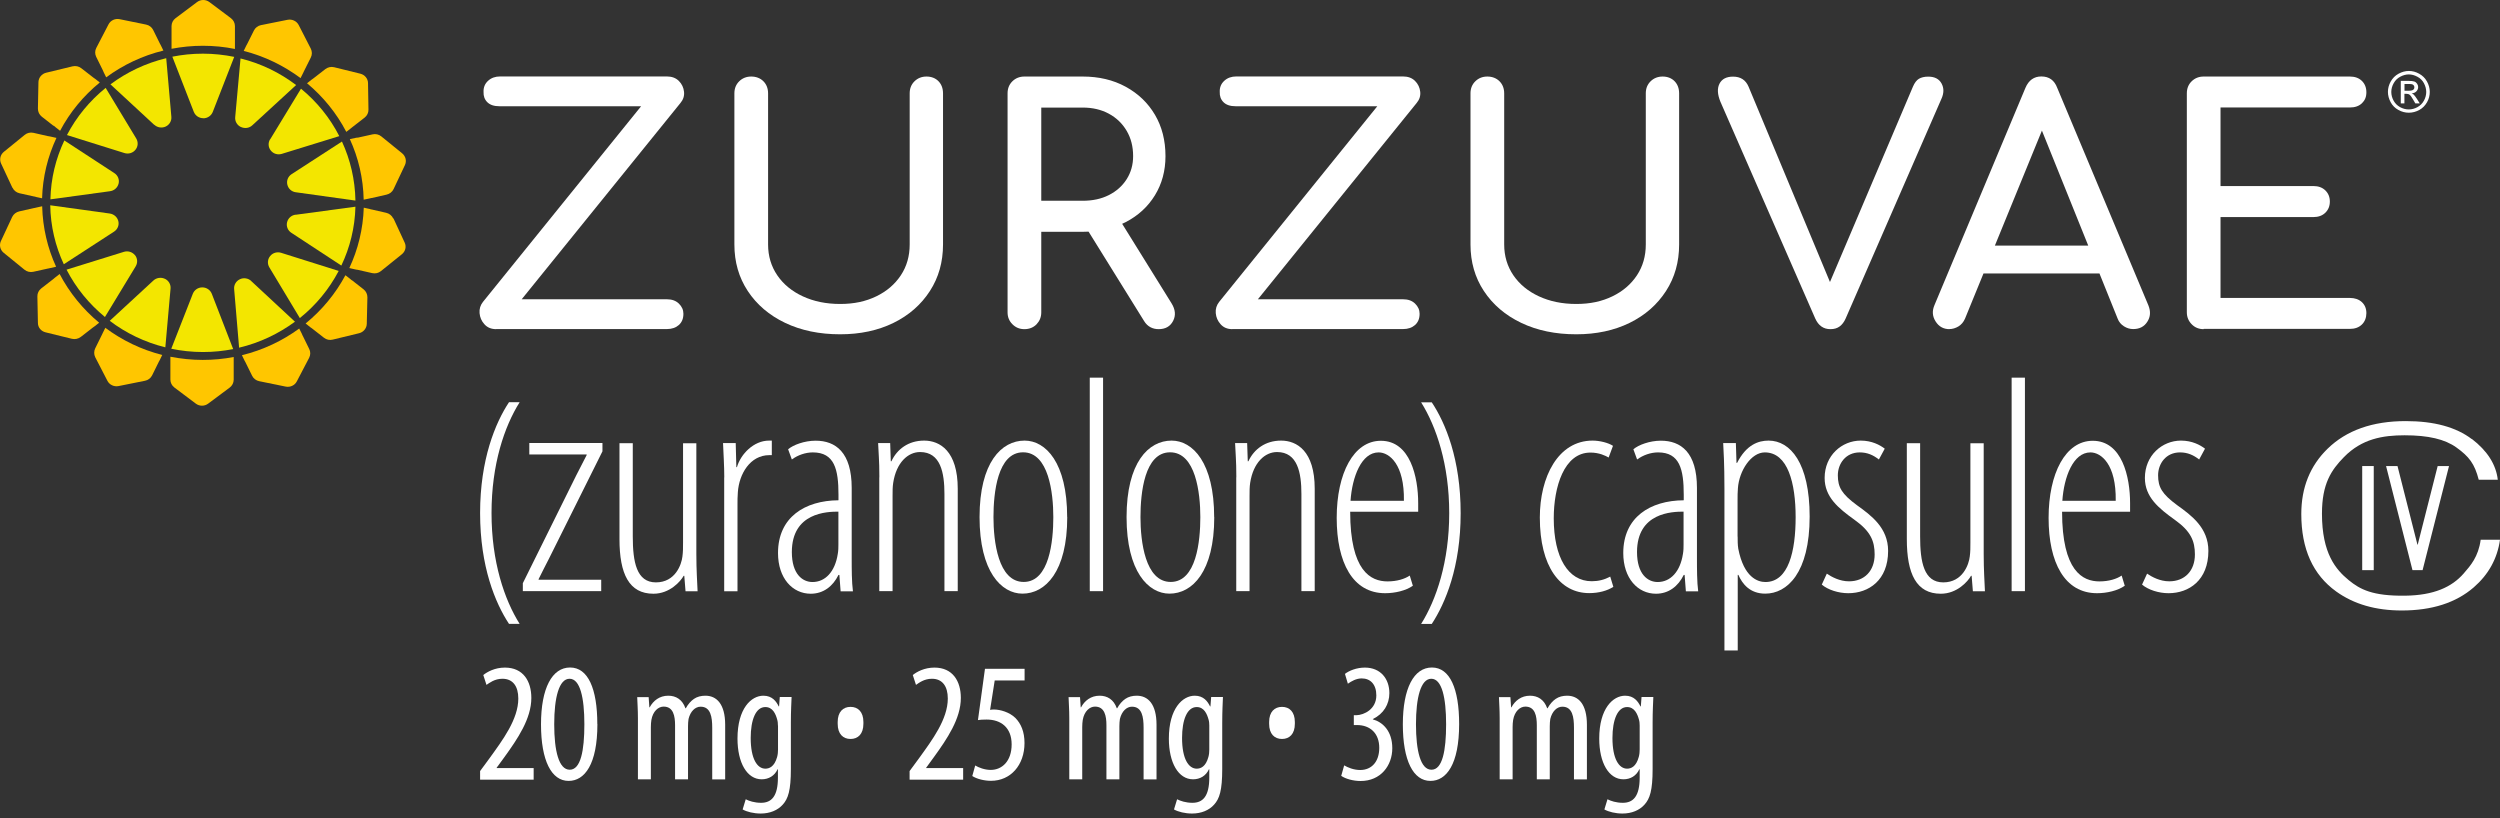 <?xml version="1.0" encoding="UTF-8"?>
<svg width="278px" height="91px" viewBox="0 0 278 91" version="1.1" xmlns="http://www.w3.org/2000/svg" xmlns:xlink="http://www.w3.org/1999/xlink">
    <rect x="0" y="0" width="278" height="91" fill="#333333" stroke="none"/>
    <title>Asset 1</title>
    <g id="Symbols" stroke="none" stroke-width="1" fill="none" fill-rule="evenodd">
        <g id="image-/-logo-zurzuvae-ko" transform="translate(-2, -1)" fill-rule="nonzero">
            <g id="Asset-1" transform="translate(2, 1)">
                <path d="M30.039,15.502 L33.47,9.862 C35.235,11.312 36.694,13.106 37.729,15.137 L31.34,17.109 C30.897,17.247 30.404,17.109 30.118,16.744 L30.118,16.744 C29.822,16.389 29.792,15.886 30.029,15.492 L30.039,15.502 Z" id="Path" fill="#F3E600"></path>
                <path d="M12.242,21.26 C12.706,21.201 13.08,20.856 13.189,20.412 C13.297,19.968 13.11,19.505 12.715,19.249 L7.155,15.62 C6.208,17.622 5.656,19.83 5.607,22.167 L12.252,21.26 L12.242,21.26 Z" id="Path" fill="#F3E600"></path>
                <path d="M31.952,20.53 C32.05,20.974 32.425,21.319 32.888,21.378 L39.524,22.305 C39.484,19.968 38.952,17.75 38.025,15.739 L32.425,19.367 C32.031,19.623 31.843,20.087 31.952,20.53 Z" id="Path" fill="#F3E600"></path>
                <path d="M12.686,25.756 C13.08,25.5 13.268,25.036 13.159,24.593 C13.051,24.149 12.676,23.814 12.213,23.745 L5.587,22.828 C5.626,25.164 6.159,27.373 7.095,29.384 L12.686,25.756 L12.686,25.756 Z" id="Path" fill="#F3E600"></path>
                <path d="M25.927,38.81 L23.551,32.668 C23.384,32.244 22.969,31.958 22.496,31.958 C22.023,31.958 21.609,32.244 21.441,32.668 L19.045,38.781 C20.179,39.017 21.352,39.145 22.565,39.145 C23.778,39.145 24.843,39.027 25.927,38.82 L25.927,38.81 Z" id="Path" fill="#F3E600"></path>
                <path d="M26.795,14.122 C27.219,14.319 27.722,14.25 28.057,13.934 L32.928,9.458 C31.123,8.087 29.033,7.062 26.746,6.5 L26.154,13.037 C26.115,13.491 26.361,13.924 26.785,14.122 L26.795,14.122 Z" id="Path" fill="#F3E600"></path>
                <path d="M17.162,13.875 C17.497,14.191 18.01,14.269 18.424,14.072 C18.848,13.875 19.095,13.441 19.055,12.988 L18.483,6.47 C16.196,7.023 14.096,8.028 12.282,9.379 L17.152,13.885 L17.162,13.875 Z" id="Path" fill="#F3E600"></path>
                <path d="M37.651,30.124 L31.261,28.112 C30.818,27.974 30.325,28.112 30.039,28.477 C29.743,28.832 29.713,29.335 29.95,29.729 L33.342,35.369 C35.126,33.939 36.596,32.155 37.66,30.134 L37.651,30.124 Z" id="Path" fill="#F3E600"></path>
                <path d="M27.939,31.248 C27.604,30.932 27.091,30.853 26.677,31.051 C26.253,31.248 25.996,31.682 26.036,32.135 L26.588,38.662 C28.875,38.12 30.976,37.114 32.8,35.773 L27.939,31.258 L27.939,31.248 Z" id="Path" fill="#F3E600"></path>
                <path d="M15.003,28.369 C14.707,28.014 14.224,27.866 13.78,28.004 L7.401,29.986 C8.446,32.017 9.905,33.801 11.67,35.251 L15.092,29.611 C15.328,29.217 15.299,28.724 15.003,28.359 L15.003,28.369 Z" id="Path" fill="#F3E600"></path>
                <path d="M7.45,15.019 L13.839,17.02 C14.283,17.158 14.776,17.02 15.062,16.655 L15.062,16.655 C15.358,16.301 15.387,15.798 15.151,15.403 L11.749,9.773 C9.974,11.213 8.505,12.988 7.45,15.009 L7.45,15.019 Z" id="Path" fill="#F3E600"></path>
                <path d="M18.326,31.001 C17.902,30.804 17.399,30.883 17.064,31.189 L12.203,35.675 C14.007,37.045 16.107,38.061 18.385,38.623 L18.966,32.086 C19.006,31.632 18.759,31.199 18.335,31.001 L18.326,31.001 Z" id="Path" fill="#F3E600"></path>
                <path d="M22.605,13.155 L22.605,13.155 C23.078,13.155 23.492,12.869 23.66,12.445 L26.046,6.323 C24.922,6.096 23.758,5.968 22.565,5.968 C21.372,5.968 20.258,6.086 19.164,6.303 L21.55,12.436 C21.717,12.859 22.131,13.145 22.605,13.145 L22.605,13.155 Z" id="Path" fill="#F3E600"></path>
                <path d="M32.869,23.873 C32.405,23.932 32.031,24.267 31.922,24.721 C31.814,25.164 32.001,25.628 32.395,25.884 L37.956,29.532 C38.913,27.531 39.465,25.322 39.524,22.985 L32.869,23.883 L32.869,23.873 Z" id="Path" fill="#F3E600"></path>
                <path d="M39.741,15.295 C39.672,15.305 39.603,15.315 39.534,15.334 C39.504,15.334 39.208,15.413 38.903,15.472 C39.849,17.533 40.392,19.811 40.441,22.206 C40.746,22.137 41.062,22.078 41.092,22.068 C41.161,22.049 41.23,22.029 41.299,22.019 L41.338,22.019 C41.338,22.019 42.985,21.644 42.985,21.644 C43.33,21.566 43.616,21.339 43.764,21.033 L45.026,18.361 C45.242,17.908 45.114,17.375 44.72,17.05 L42.403,15.167 C42.137,14.95 41.772,14.861 41.437,14.94 L39.79,15.305 L39.751,15.305 L39.741,15.295 Z" id="Path" fill="#FFC600"></path>
                <path d="M33.421,8.689 C33.559,8.413 33.707,8.127 33.717,8.097 C33.746,8.038 33.776,7.969 33.805,7.91 L33.825,7.87 L34.564,6.392 C34.722,6.086 34.712,5.721 34.564,5.415 L33.214,2.783 C32.987,2.339 32.474,2.103 31.981,2.201 L29.023,2.793 C28.678,2.862 28.392,3.079 28.235,3.394 L27.495,4.873 L27.475,4.913 C27.446,4.972 27.406,5.031 27.377,5.09 C27.357,5.12 27.229,5.386 27.101,5.662 C29.428,6.254 31.577,7.308 33.44,8.699 L33.421,8.689 Z" id="Path" fill="#FFC600"></path>
                <path d="M11.01,35.872 C9.205,34.373 7.717,32.539 6.632,30.469 C6.376,30.666 6.129,30.853 6.1,30.883 C6.04,30.922 5.991,30.972 5.942,31.021 L5.902,31.051 L4.581,32.076 C4.305,32.293 4.147,32.618 4.157,32.963 L4.216,35.911 C4.216,36.414 4.571,36.838 5.074,36.957 L8.002,37.676 C8.348,37.755 8.702,37.676 8.979,37.469 L10.3,36.444 L10.339,36.414 C10.398,36.375 10.448,36.335 10.507,36.296 C10.536,36.276 10.773,36.079 11.02,35.892 L11.01,35.872 Z" id="Path" fill="#FFC600"></path>
                <path d="M22.555,40.023 C21.323,40.023 20.11,39.895 18.947,39.668 C18.947,39.974 18.947,40.289 18.947,40.319 C18.947,40.388 18.947,40.457 18.947,40.526 L18.947,40.565 C18.947,40.565 18.947,42.212 18.947,42.212 C18.947,42.557 19.114,42.882 19.39,43.089 L21.776,44.884 C22.181,45.189 22.743,45.189 23.147,44.884 L25.543,43.099 C25.819,42.892 25.987,42.567 25.987,42.222 L25.987,40.575 C25.987,40.575 25.987,40.536 25.987,40.536 C25.987,40.467 25.987,40.398 25.987,40.329 C25.987,40.299 25.987,40.003 25.987,39.698 C24.872,39.914 23.719,40.023 22.536,40.023 L22.555,40.023 Z" id="Path" fill="#FFC600"></path>
                <path d="M11.72,36.434 C11.582,36.72 11.434,36.996 11.424,37.035 C11.394,37.095 11.365,37.164 11.335,37.223 L11.315,37.262 L10.586,38.741 C10.438,39.047 10.438,39.412 10.586,39.717 L11.946,42.35 C12.173,42.793 12.686,43.03 13.179,42.932 L16.127,42.34 C16.472,42.271 16.758,42.054 16.916,41.739 L17.645,40.26 L17.665,40.22 C17.695,40.161 17.734,40.102 17.764,40.043 C17.783,40.013 17.911,39.747 18.04,39.471 C15.703,38.879 13.563,37.834 11.7,36.444 L11.72,36.434 Z" id="Path" fill="#FFC600"></path>
                <path d="M33.657,37.331 L33.638,37.292 C33.608,37.233 33.588,37.164 33.559,37.104 C33.539,37.075 33.411,36.809 33.273,36.533 C31.399,37.903 29.24,38.928 26.903,39.5 C27.042,39.776 27.17,40.062 27.189,40.092 C27.219,40.151 27.258,40.21 27.288,40.269 L27.308,40.309 L28.037,41.788 C28.185,42.093 28.481,42.32 28.826,42.389 L31.774,42.991 C32.277,43.089 32.78,42.853 33.007,42.409 L34.377,39.786 C34.535,39.481 34.545,39.116 34.387,38.81 L33.657,37.321 L33.657,37.331 Z" id="Path" fill="#FFC600"></path>
                <path d="M39.12,31.169 L39.08,31.139 C39.031,31.1 38.982,31.051 38.922,31.001 C38.893,30.982 38.656,30.794 38.41,30.607 C37.305,32.668 35.797,34.492 33.983,35.971 C34.229,36.168 34.476,36.365 34.505,36.385 C34.564,36.424 34.614,36.464 34.673,36.503 L34.712,36.533 L36.024,37.558 C36.3,37.775 36.655,37.854 37,37.765 L39.928,37.055 C40.421,36.937 40.776,36.503 40.786,36.01 L40.855,33.062 C40.855,32.717 40.707,32.392 40.431,32.175 L39.12,31.149 L39.12,31.169 Z" id="Path" fill="#FFC600"></path>
                <path d="M43.724,24.287 C43.576,23.971 43.29,23.745 42.955,23.666 L41.318,23.291 L41.279,23.291 C41.21,23.261 41.151,23.242 41.082,23.232 C41.052,23.232 40.756,23.163 40.451,23.094 C40.372,25.48 39.81,27.748 38.844,29.808 C39.149,29.877 39.465,29.946 39.494,29.956 C39.563,29.976 39.632,29.986 39.701,29.996 L39.741,29.996 C39.741,29.996 41.387,30.37 41.387,30.37 C41.732,30.449 42.087,30.37 42.363,30.144 L44.69,28.27 C45.085,27.955 45.213,27.422 44.996,26.969 L43.754,24.287 L43.724,24.287 Z" id="Path" fill="#FFC600"></path>
                <path d="M34.131,9.251 C35.935,10.75 37.424,12.583 38.508,14.664 C38.755,14.476 39.011,14.279 39.031,14.26 C39.09,14.22 39.139,14.171 39.189,14.131 L39.228,14.102 L40.549,13.076 C40.825,12.859 40.983,12.534 40.973,12.199 L40.924,9.251 C40.924,8.748 40.569,8.324 40.076,8.196 L37.158,7.476 C36.812,7.387 36.457,7.476 36.181,7.683 L34.86,8.709 L34.821,8.738 C34.762,8.778 34.712,8.817 34.653,8.856 C34.624,8.876 34.387,9.064 34.14,9.261 L34.131,9.251 Z" id="Path" fill="#FFC600"></path>
                <path d="M11.424,7.792 L11.443,7.831 C11.473,7.89 11.493,7.959 11.522,8.018 C11.542,8.048 11.67,8.324 11.808,8.6 C13.682,7.22 15.831,6.194 18.168,5.622 C18.03,5.346 17.892,5.06 17.882,5.031 C17.852,4.972 17.813,4.913 17.783,4.853 L17.764,4.814 L17.034,3.335 C16.886,3.029 16.59,2.803 16.245,2.734 L13.297,2.132 C12.794,2.034 12.291,2.27 12.065,2.714 L10.704,5.337 C10.546,5.642 10.546,6.007 10.694,6.313 L11.424,7.792 L11.424,7.792 Z" id="Path" fill="#FFC600"></path>
                <path d="M22.555,5.09 C23.778,5.09 24.971,5.208 26.125,5.445 C26.125,5.139 26.125,4.834 26.125,4.794 C26.125,4.725 26.125,4.656 26.125,4.587 L26.125,2.901 C26.125,2.556 25.957,2.231 25.681,2.024 L23.285,0.229 C22.881,-0.076 22.319,-0.076 21.914,0.229 L19.519,2.024 C19.242,2.231 19.075,2.556 19.075,2.901 L19.075,4.548 C19.075,4.548 19.075,4.587 19.075,4.587 C19.075,4.656 19.075,4.725 19.075,4.794 C19.075,4.824 19.075,5.129 19.075,5.425 C20.199,5.208 21.372,5.09 22.565,5.09 L22.555,5.09 Z" id="Path" fill="#FFC600"></path>
                <path d="M5.39,29.848 C5.459,29.838 5.528,29.828 5.597,29.808 C5.626,29.808 5.932,29.729 6.238,29.66 C5.291,27.6 4.749,25.322 4.69,22.936 C4.374,23.005 4.059,23.074 4.029,23.084 C3.96,23.104 3.891,23.123 3.822,23.133 L3.783,23.133 C3.783,23.133 2.136,23.508 2.136,23.508 C1.791,23.587 1.505,23.814 1.357,24.119 L0.105,26.801 C-0.112,27.255 0.016,27.787 0.411,28.112 L2.728,29.996 C2.994,30.213 3.359,30.301 3.704,30.222 L5.35,29.858 L5.39,29.858 L5.39,29.848 Z" id="Path" fill="#FFC600"></path>
                <path d="M5.971,13.974 L6.011,14.003 C6.06,14.043 6.109,14.092 6.169,14.141 C6.198,14.161 6.435,14.348 6.681,14.545 C7.776,12.475 9.284,10.651 11.098,9.172 C10.852,8.975 10.596,8.778 10.566,8.758 C10.507,8.718 10.458,8.679 10.398,8.64 L10.359,8.61 L9.038,7.585 C8.762,7.368 8.407,7.299 8.062,7.378 L5.133,8.087 C4.64,8.206 4.285,8.64 4.275,9.133 L4.216,12.081 C4.216,12.426 4.364,12.751 4.64,12.968 L5.952,13.993 L5.971,13.974 Z" id="Path" fill="#FFC600"></path>
                <path d="M1.387,20.866 C1.535,21.181 1.82,21.408 2.156,21.487 L3.802,21.852 L3.842,21.852 C3.911,21.881 3.98,21.901 4.039,21.911 C4.068,21.911 4.374,21.98 4.68,22.049 C4.749,19.663 5.311,17.395 6.277,15.334 C5.962,15.265 5.656,15.186 5.616,15.186 C5.547,15.167 5.478,15.157 5.409,15.147 L5.37,15.147 C5.37,15.147 3.723,14.772 3.723,14.772 C3.378,14.693 3.023,14.772 2.747,14.999 L0.43,16.882 C0.036,17.198 -0.092,17.74 0.125,18.194 L1.377,20.875 L1.387,20.866 Z" id="Path" fill="#FFC600"></path>
                <path d="M53.387,86.689 L53.387,85.742 L54.432,84.322 C55.891,82.301 57.636,79.984 57.636,77.677 C57.636,76.316 57.035,75.478 55.871,75.478 C54.984,75.478 54.412,75.952 54.096,76.159 L53.742,75.064 C54.175,74.709 55.033,74.236 56.147,74.236 C58.188,74.236 59.085,75.754 59.085,77.608 C59.085,79.915 57.567,82.153 56.059,84.234 L55.23,85.368 L55.23,85.407 L59.342,85.407 L59.342,86.699 L53.416,86.699 L53.387,86.689 Z" id="Path" fill="#FFFFFF"></path>
                <path d="M66.431,80.517 C66.431,85.003 65.011,86.837 63.227,86.837 C61.314,86.837 60.16,84.569 60.16,80.546 C60.16,76.523 61.393,74.226 63.394,74.226 C65.396,74.226 66.421,76.592 66.421,80.517 L66.431,80.517 Z M61.629,80.536 C61.629,83.504 62.142,85.594 63.355,85.594 C64.567,85.594 64.982,83.494 64.982,80.536 C64.982,77.578 64.508,75.478 63.335,75.478 C62.162,75.478 61.629,77.578 61.629,80.536 L61.629,80.536 Z" id="Shape" fill="#FFFFFF"></path>
                <path d="M70.937,79.886 C70.937,78.811 70.878,78.259 70.858,77.519 L72.13,77.519 L72.209,78.653 L72.248,78.653 C72.643,77.914 73.343,77.362 74.309,77.362 C75.157,77.362 75.877,77.776 76.222,78.762 L76.261,78.762 C76.508,78.308 76.833,77.943 77.168,77.716 C77.523,77.47 77.967,77.362 78.44,77.362 C79.672,77.362 80.639,78.269 80.639,80.596 L80.639,86.669 L79.199,86.669 L79.199,80.931 C79.199,79.738 79.032,78.584 77.908,78.584 C77.306,78.584 76.774,79.097 76.567,79.945 C76.527,80.191 76.508,80.477 76.508,80.773 L76.508,86.659 L75.068,86.659 L75.068,80.655 C75.068,79.629 74.881,78.574 73.796,78.574 C73.205,78.574 72.603,79.087 72.435,80.053 C72.396,80.3 72.376,80.566 72.376,80.852 L72.376,86.659 L70.937,86.659 L70.937,79.866 L70.937,79.886 Z" id="Path" fill="#FFFFFF"></path>
                <path d="M88.024,77.519 C88.004,78.16 87.945,78.979 87.945,80.379 L87.945,85.506 C87.945,87.911 87.639,88.818 87.038,89.479 C86.486,90.1 85.618,90.465 84.592,90.465 C83.814,90.465 83.054,90.278 82.581,90.012 L82.926,88.878 C83.281,89.065 83.892,89.272 84.632,89.272 C85.785,89.272 86.505,88.552 86.505,86.472 L86.505,85.545 L86.466,85.545 C86.14,86.265 85.48,86.659 84.701,86.659 C83.074,86.659 82.009,84.825 82.009,82.134 C82.009,78.762 83.547,77.362 84.888,77.362 C85.874,77.362 86.328,78.002 86.594,78.555 L86.633,78.555 L86.712,77.509 L88.014,77.509 L88.024,77.519 Z M86.505,80.684 C86.505,80.457 86.486,80.211 86.426,80.024 C86.259,79.402 85.933,78.624 85.105,78.624 C84.04,78.624 83.478,80.043 83.478,82.065 C83.478,84.411 84.218,85.476 85.105,85.476 C85.539,85.476 86.111,85.269 86.417,84.175 C86.495,83.889 86.515,83.603 86.515,83.346 L86.515,80.694 L86.505,80.684 Z" id="Shape" fill="#FFFFFF"></path>
                <path d="M101.147,86.689 L101.147,85.742 L102.192,84.322 C103.651,82.301 105.396,79.984 105.396,77.677 C105.396,76.316 104.795,75.478 103.632,75.478 C102.744,75.478 102.172,75.952 101.857,76.159 L101.502,75.064 C101.936,74.709 102.793,74.236 103.908,74.236 C105.949,74.236 106.846,75.754 106.846,77.608 C106.846,79.915 105.327,82.153 103.819,84.234 L102.991,85.368 L102.991,85.407 L107.102,85.407 L107.102,86.699 L101.176,86.699 L101.147,86.689 Z" id="Path" fill="#FFFFFF"></path>
                <path d="M113.925,75.666 L110.612,75.666 L110.099,78.939 C110.247,78.9 110.385,78.9 110.553,78.9 C111.214,78.9 112.239,79.186 112.9,79.826 C113.54,80.467 113.925,81.374 113.925,82.627 C113.925,85.072 112.387,86.827 110.198,86.827 C109.459,86.827 108.611,86.62 108.118,86.294 L108.443,85.121 C108.818,85.348 109.488,85.614 110.168,85.614 C111.421,85.614 112.495,84.648 112.495,82.774 C112.495,80.901 111.302,80.014 109.715,80.014 C109.261,80.014 108.975,80.034 108.749,80.073 L109.528,74.374 L113.935,74.374 L113.935,75.666 L113.925,75.666 Z" id="Path" fill="#FFFFFF"></path>
                <path d="M118.904,79.886 C118.904,78.811 118.845,78.259 118.825,77.519 L120.097,77.519 L120.176,78.653 L120.216,78.653 C120.61,77.914 121.31,77.362 122.276,77.362 C123.124,77.362 123.844,77.776 124.189,78.762 L124.228,78.762 C124.475,78.308 124.8,77.943 125.135,77.716 C125.49,77.47 125.934,77.362 126.407,77.362 C127.64,77.362 128.606,78.269 128.606,80.596 L128.606,86.669 L127.167,86.669 L127.167,80.931 C127.167,79.738 126.999,78.584 125.875,78.584 C125.274,78.584 124.741,79.097 124.534,79.945 C124.495,80.191 124.475,80.477 124.475,80.773 L124.475,86.659 L123.035,86.659 L123.035,80.655 C123.035,79.629 122.848,78.574 121.763,78.574 C121.172,78.574 120.57,79.087 120.403,80.053 C120.363,80.3 120.344,80.566 120.344,80.852 L120.344,86.659 L118.904,86.659 L118.904,79.866 L118.904,79.886 Z" id="Path" fill="#FFFFFF"></path>
                <path d="M135.991,77.519 C135.971,78.16 135.912,78.979 135.912,80.379 L135.912,85.506 C135.912,87.911 135.606,88.818 135.005,89.479 C134.453,90.1 133.585,90.465 132.56,90.465 C131.781,90.465 131.022,90.278 130.548,90.012 L130.894,88.878 C131.258,89.065 131.86,89.272 132.599,89.272 C133.753,89.272 134.473,88.552 134.473,86.472 L134.473,85.545 L134.433,85.545 C134.108,86.265 133.447,86.659 132.668,86.659 C131.041,86.659 129.977,84.825 129.977,82.134 C129.977,78.762 131.515,77.362 132.856,77.362 C133.842,77.362 134.295,78.002 134.561,78.555 L134.601,78.555 L134.68,77.509 L135.991,77.509 L135.991,77.519 Z M134.473,80.684 C134.473,80.457 134.453,80.211 134.394,80.024 C134.226,79.402 133.901,78.624 133.073,78.624 C132.008,78.624 131.446,80.043 131.446,82.065 C131.446,84.411 132.185,85.476 133.073,85.476 C133.506,85.476 134.078,85.269 134.374,84.175 C134.453,83.889 134.473,83.603 134.473,83.346 L134.473,80.694 L134.473,80.684 Z" id="Shape" fill="#FFFFFF"></path>
                <path d="M149.479,85.111 C149.854,85.338 150.524,85.624 151.254,85.624 C152.526,85.624 153.374,84.697 153.374,83.159 C153.374,81.552 152.368,80.625 150.889,80.625 L150.544,80.625 L150.544,79.531 L150.83,79.531 C151.697,79.511 153.048,78.85 153.048,77.332 C153.048,76.099 152.388,75.439 151.421,75.439 C150.82,75.439 150.288,75.745 149.883,76.03 L149.558,74.936 C150.011,74.581 150.85,74.236 151.776,74.236 C153.522,74.236 154.498,75.488 154.498,77.076 C154.498,78.308 153.857,79.383 152.664,79.955 L152.664,79.994 C153.758,80.3 154.823,81.286 154.823,83.208 C154.823,85.131 153.531,86.847 151.303,86.847 C150.504,86.847 149.637,86.62 149.144,86.275 L149.469,85.121 L149.479,85.111 Z" id="Path" fill="#FFFFFF"></path>
                <path d="M162.257,80.517 C162.257,85.003 160.837,86.837 159.063,86.837 C157.15,86.837 155.996,84.569 155.996,80.546 C155.996,76.523 157.229,74.226 159.23,74.226 C161.232,74.226 162.257,76.592 162.257,80.517 L162.257,80.517 Z M157.456,80.536 C157.456,83.504 157.968,85.594 159.181,85.594 C160.394,85.594 160.808,83.494 160.808,80.536 C160.808,77.578 160.335,75.478 159.161,75.478 C157.988,75.478 157.456,77.578 157.456,80.536 L157.456,80.536 Z" id="Shape" fill="#FFFFFF"></path>
                <path d="M166.763,79.886 C166.763,78.811 166.704,78.259 166.684,77.519 L167.956,77.519 L168.035,78.653 L168.074,78.653 C168.469,77.914 169.169,77.362 170.135,77.362 C170.983,77.362 171.703,77.776 172.048,78.762 L172.087,78.762 C172.334,78.308 172.659,77.943 172.994,77.716 C173.349,77.47 173.793,77.362 174.266,77.362 C175.499,77.362 176.465,78.269 176.465,80.596 L176.465,86.669 L175.025,86.669 L175.025,80.931 C175.025,79.738 174.858,78.584 173.734,78.584 C173.132,78.584 172.6,79.097 172.393,79.945 C172.354,80.191 172.334,80.477 172.334,80.773 L172.334,86.659 L170.894,86.659 L170.894,80.655 C170.894,79.629 170.707,78.574 169.622,78.574 C169.031,78.574 168.429,79.087 168.262,80.053 C168.222,80.3 168.203,80.566 168.203,80.852 L168.203,86.659 L166.763,86.659 L166.763,79.866 L166.763,79.886 Z" id="Path" fill="#FFFFFF"></path>
                <path d="M183.85,77.519 C183.83,78.16 183.771,78.979 183.771,80.379 L183.771,85.506 C183.771,87.911 183.465,88.818 182.864,89.479 C182.312,90.1 181.444,90.465 180.419,90.465 C179.64,90.465 178.881,90.278 178.407,90.012 L178.752,88.878 C179.107,89.065 179.719,89.272 180.458,89.272 C181.612,89.272 182.332,88.552 182.332,86.472 L182.332,85.545 L182.292,85.545 C181.967,86.265 181.306,86.659 180.527,86.659 C178.9,86.659 177.835,84.825 177.835,82.134 C177.835,78.762 179.374,77.362 180.715,77.362 C181.7,77.362 182.154,78.002 182.42,78.555 L182.46,78.555 L182.539,77.509 L183.84,77.509 L183.85,77.519 Z M182.332,80.684 C182.332,80.457 182.312,80.211 182.253,80.024 C182.085,79.402 181.76,78.624 180.931,78.624 C179.876,78.624 179.305,80.043 179.305,82.065 C179.305,84.411 180.044,85.476 180.931,85.476 C181.365,85.476 181.937,85.269 182.233,84.165 C182.312,83.879 182.332,83.593 182.332,83.337 L182.332,80.684 L182.332,80.684 Z" id="Shape" fill="#FFFFFF"></path>
                <path d="M93.151,80.487 L93.151,80.29 C93.151,79.156 93.752,78.604 94.58,78.604 C95.409,78.604 96.01,79.156 96.01,80.29 L96.01,80.487 C96.01,81.621 95.409,82.173 94.58,82.173 C93.752,82.173 93.151,81.621 93.151,80.487 Z" id="Path" fill="#FFFFFF"></path>
                <path d="M141.128,80.487 L141.128,80.29 C141.128,79.156 141.729,78.604 142.558,78.604 C143.386,78.604 143.987,79.156 143.987,80.29 L143.987,80.487 C143.987,81.621 143.386,82.173 142.558,82.173 C141.729,82.173 141.128,81.621 141.128,80.487 Z" id="Path" fill="#FFFFFF"></path>
                <path d="M57.784,44.726 C56.088,47.428 54.658,51.618 54.658,57.051 C54.658,62.483 56.088,66.674 57.784,69.375 L56.601,69.375 C55.082,67.068 53.387,63.026 53.387,57.051 C53.387,51.076 55.092,47.004 56.601,44.726 L57.784,44.726 Z" id="Path" fill="#FFFFFF"></path>
                <path d="M58.139,64.85 L64.074,52.87 C64.449,52.111 64.863,51.362 65.238,50.602 L65.238,50.533 L58.859,50.533 L58.859,49.261 L66.993,49.261 L66.993,50.188 L61.057,62.099 C60.683,62.858 60.269,63.607 59.894,64.396 L59.894,64.465 L66.855,64.465 L66.855,65.737 L58.139,65.737 L58.139,64.85 L58.139,64.85 Z" id="Path" fill="#FFFFFF"></path>
                <path d="M77.434,61.596 C77.434,63.45 77.533,64.721 77.572,65.747 L76.231,65.747 L76.093,64.031 L76.024,64.031 C75.679,64.652 74.476,66.023 72.662,66.023 C69.951,66.023 68.886,63.824 68.886,59.949 L68.886,49.281 L70.365,49.281 L70.365,59.644 C70.365,62.493 70.779,64.761 72.938,64.761 C75.098,64.761 75.788,62.769 75.886,61.882 C75.955,61.369 75.955,60.886 75.955,60.373 L75.955,49.291 L77.434,49.291 L77.434,61.606 L77.434,61.596 Z" id="Path" fill="#FFFFFF"></path>
                <path d="M80.54,53.077 C80.54,51.845 80.442,50.297 80.402,49.271 L81.812,49.271 L81.881,51.943 L81.95,51.943 C82.364,50.504 83.804,48.995 85.519,48.995 L85.825,48.995 L85.825,50.612 L85.549,50.612 C83.419,50.612 82.187,52.702 82.049,54.734 C82.009,55.217 82.009,55.66 82.009,56.143 L82.009,65.747 L80.53,65.747 L80.53,53.087 L80.54,53.077 Z" id="Path" fill="#FFFFFF"></path>
                <path d="M93.476,65.747 L93.338,63.933 L93.239,63.933 C92.618,65.205 91.553,66.023 90.153,66.023 C88.132,66.023 86.515,64.307 86.515,61.497 C86.515,57.514 89.503,55.66 93.239,55.631 L93.239,55.01 C93.239,52.2 92.796,50.307 90.39,50.307 C89.562,50.307 88.704,50.612 88.053,51.095 L87.639,49.961 C88.191,49.478 89.453,49.005 90.696,49.005 C92.924,49.005 94.709,50.307 94.709,54.26 L94.709,62.049 C94.709,63.252 94.709,64.721 94.847,65.757 L93.476,65.757 L93.476,65.747 Z M93.239,56.893 C91.968,56.893 88.053,56.991 88.053,61.389 C88.053,63.864 89.256,64.721 90.351,64.721 C91.76,64.721 92.855,63.588 93.161,61.596 C93.23,61.221 93.23,60.837 93.23,60.531 L93.23,56.893 L93.239,56.893 Z" id="Shape" fill="#FFFFFF"></path>
                <path d="M97.785,53.077 C97.785,51.056 97.686,50.435 97.647,49.271 L98.988,49.271 L99.057,51.293 L99.126,51.293 C99.747,49.952 101.009,48.995 102.764,48.995 C104.519,48.995 106.501,50.159 106.501,54.349 L106.501,65.737 L105.022,65.737 L105.022,54.931 C105.022,52.594 104.608,50.267 102.31,50.267 C100.969,50.267 99.668,51.431 99.323,53.698 C99.254,54.142 99.254,54.625 99.254,55.138 L99.254,65.737 L97.775,65.737 L97.775,53.077 L97.785,53.077 Z" id="Path" fill="#FFFFFF"></path>
                <path d="M118.677,57.504 C118.677,63.578 116.242,66.013 113.698,66.013 C111.362,66.013 108.926,63.578 108.926,57.504 C108.926,51.431 111.362,48.995 113.935,48.995 C116.272,48.995 118.668,51.431 118.668,57.504 L118.677,57.504 Z M110.474,57.504 C110.474,60.176 110.987,64.712 113.836,64.712 C116.686,64.712 117.129,60.186 117.129,57.504 C117.129,54.822 116.617,50.297 113.767,50.297 C110.918,50.297 110.474,54.822 110.474,57.504 L110.474,57.504 Z" id="Shape" fill="#FFFFFF"></path>
                <polygon id="Path" fill="#FFFFFF" points="121.182 41.995 122.661 41.995 122.661 65.737 121.182 65.737"></polygon>
                <path d="M135.025,57.504 C135.025,63.578 132.589,66.013 130.046,66.013 C127.709,66.013 125.274,63.578 125.274,57.504 C125.274,51.431 127.709,48.995 130.282,48.995 C132.619,48.995 135.015,51.431 135.015,57.504 L135.025,57.504 Z M126.821,57.504 C126.821,60.176 127.334,64.712 130.184,64.712 C133.033,64.712 133.477,60.186 133.477,57.504 C133.477,54.822 132.964,50.297 130.115,50.297 C127.265,50.297 126.821,54.822 126.821,57.504 L126.821,57.504 Z" id="Shape" fill="#FFFFFF"></path>
                <path d="M137.48,53.077 C137.48,51.056 137.381,50.435 137.342,49.271 L138.683,49.271 L138.752,51.293 L138.821,51.293 C139.442,49.952 140.704,48.995 142.459,48.995 C144.214,48.995 146.196,50.159 146.196,54.349 L146.196,65.737 L144.717,65.737 L144.717,54.931 C144.717,52.594 144.303,50.267 142.005,50.267 C140.664,50.267 139.363,51.431 139.018,53.698 C138.949,54.142 138.949,54.625 138.949,55.138 L138.949,65.737 L137.47,65.737 L137.47,53.077 L137.48,53.077 Z" id="Path" fill="#FFFFFF"></path>
                <path d="M150.14,56.893 C150.14,63.519 152.437,64.652 154.291,64.652 C155.355,64.652 156.213,64.376 156.765,64.002 L157.11,65.136 C156.322,65.688 155.119,65.964 154.024,65.964 C150.426,65.964 148.641,62.562 148.641,57.593 C148.641,52.624 150.524,49.015 153.551,49.015 C156.815,49.015 157.702,53.028 157.702,55.946 L157.702,56.903 L150.149,56.903 L150.14,56.893 Z M156.115,55.69 C156.184,51.638 154.498,50.307 153.305,50.307 C151.382,50.307 150.357,53.048 150.179,55.69 L156.115,55.69 L156.115,55.69 Z" id="Shape" fill="#FFFFFF"></path>
                <path d="M158.027,69.385 C159.723,66.683 161.153,62.464 161.153,57.06 C161.153,51.657 159.723,47.437 158.027,44.736 L159.211,44.736 C160.729,47.013 162.425,51.056 162.425,57.06 C162.425,63.065 160.719,67.078 159.211,69.385 L158.027,69.385 Z" id="Path" fill="#FFFFFF"></path>
                <path d="M179.393,65.264 C178.743,65.678 177.816,65.954 176.721,65.954 C173.497,65.954 171.229,63.035 171.229,57.544 C171.229,53.048 173.251,48.995 177.096,48.995 C177.885,48.995 178.841,49.232 179.364,49.577 L178.881,50.878 C178.536,50.671 177.816,50.326 176.859,50.326 C173.911,50.326 172.777,54.172 172.777,57.632 C172.777,62.02 174.394,64.633 176.997,64.633 C177.757,64.633 178.407,64.465 179.058,64.12 L179.403,65.254 L179.393,65.264 Z" id="Path" fill="#FFFFFF"></path>
                <path d="M187.468,65.747 L187.33,63.933 L187.232,63.933 C186.611,65.205 185.546,66.023 184.146,66.023 C182.124,66.023 180.507,64.307 180.507,61.497 C180.507,57.514 183.495,55.66 187.232,55.631 L187.232,55.01 C187.232,52.2 186.788,50.307 184.382,50.307 C183.554,50.307 182.706,50.612 182.046,51.095 L181.631,49.961 C182.184,49.478 183.446,49.005 184.688,49.005 C186.916,49.005 188.701,50.307 188.701,54.26 L188.701,62.049 C188.701,63.252 188.701,64.721 188.839,65.757 L187.468,65.757 L187.468,65.747 Z M187.222,56.893 C185.95,56.893 182.036,56.991 182.036,61.389 C182.036,63.864 183.239,64.721 184.333,64.721 C185.743,64.721 186.837,63.588 187.143,61.596 C187.212,61.221 187.212,60.837 187.212,60.531 L187.212,56.893 L187.222,56.893 Z" id="Shape" fill="#FFFFFF"></path>
                <path d="M191.757,54.349 C191.757,51.47 191.659,50.159 191.619,49.271 L193.029,49.271 L193.098,51.47 L193.167,51.47 C194.193,49.449 195.534,48.995 196.667,48.995 C199.073,48.995 201.233,51.47 201.233,57.435 C201.233,63.716 198.728,66.013 196.293,66.013 C194.607,66.013 193.749,64.948 193.305,63.923 L193.236,63.923 L193.236,72.333 L191.757,72.333 L191.757,54.349 L191.757,54.349 Z M193.226,59.673 C193.226,60.117 193.226,60.57 193.295,61.014 C193.917,64.209 195.455,64.721 196.313,64.721 C198.886,64.721 199.675,61.29 199.675,57.514 C199.675,53.738 198.817,50.307 196.244,50.307 C194.735,50.307 193.394,52.328 193.256,54.29 C193.217,54.734 193.217,55.148 193.217,55.591 L193.217,59.673 L193.226,59.673 Z" id="Shape" fill="#FFFFFF"></path>
                <path d="M203.135,63.785 C203.688,64.159 204.575,64.643 205.61,64.643 C207.326,64.643 208.46,63.479 208.46,61.655 C208.46,60.176 208.016,59.082 206.231,57.81 C204.417,56.508 202.899,55.266 202.899,53.146 C202.899,50.642 204.821,48.995 206.912,48.995 C208.144,48.995 209.041,49.478 209.584,49.892 L208.933,51.095 C208.312,50.612 207.661,50.307 206.803,50.307 C205.226,50.307 204.368,51.578 204.368,52.85 C204.368,54.191 204.812,54.941 206.498,56.183 C208.075,57.317 209.958,58.687 209.958,61.261 C209.958,64.524 207.799,65.964 205.531,65.964 C204.437,65.964 203.264,65.589 202.583,65.007 L203.135,63.804 L203.135,63.785 Z" id="Path" fill="#FFFFFF"></path>
                <path d="M220.587,61.596 C220.587,63.45 220.686,64.721 220.725,65.747 L219.384,65.747 L219.246,64.031 L219.177,64.031 C218.832,64.652 217.629,66.023 215.815,66.023 C213.104,66.023 212.039,63.824 212.039,59.949 L212.039,49.281 L213.518,49.281 L213.518,59.644 C213.518,62.493 213.932,64.761 216.091,64.761 C218.25,64.761 218.941,62.769 219.039,61.882 C219.108,61.369 219.108,60.886 219.108,60.373 L219.108,49.291 L220.587,49.291 L220.587,61.606 L220.587,61.596 Z" id="Path" fill="#FFFFFF"></path>
                <polygon id="Path" fill="#FFFFFF" points="223.693 41.995 225.172 41.995 225.172 65.737 223.693 65.737"></polygon>
                <path d="M229.303,56.893 C229.303,63.519 231.6,64.652 233.454,64.652 C234.519,64.652 235.377,64.376 235.929,64.002 L236.274,65.136 C235.485,65.688 234.282,65.964 233.188,65.964 C229.589,65.964 227.804,62.562 227.804,57.593 C227.804,52.624 229.688,49.015 232.714,49.015 C235.978,49.015 236.865,53.028 236.865,55.946 L236.865,56.903 L229.313,56.903 L229.303,56.893 Z M235.268,55.69 C235.337,51.638 233.651,50.307 232.458,50.307 C230.535,50.307 229.51,53.048 229.333,55.69 L235.268,55.69 L235.268,55.69 Z" id="Shape" fill="#FFFFFF"></path>
                <path d="M238.749,63.785 C239.301,64.159 240.188,64.643 241.223,64.643 C242.939,64.643 244.073,63.479 244.073,61.655 C244.073,60.176 243.629,59.082 241.845,57.81 C240.03,56.508 238.512,55.266 238.512,53.146 C238.512,50.642 240.435,48.995 242.525,48.995 C243.757,48.995 244.655,49.478 245.197,49.892 L244.546,51.095 C243.925,50.612 243.274,50.307 242.416,50.307 C240.839,50.307 239.981,51.578 239.981,52.85 C239.981,54.191 240.425,54.941 242.111,56.183 C243.688,57.317 245.572,58.687 245.572,61.261 C245.572,64.524 243.412,65.964 241.145,65.964 C240.05,65.964 238.877,65.589 238.196,65.007 L238.749,63.804 L238.749,63.785 Z" id="Path" fill="#FFFFFF"></path>
                <path d="M274.855,48.798 C276.59,50.129 277.556,51.647 277.754,53.343 L275.634,53.343 C275.17,51.559 274.569,50.78 273.159,49.764 C271.877,48.837 270.024,48.404 267.391,48.404 C264.956,48.404 262.639,48.798 260.657,50.819 C259.237,52.269 258.202,53.787 258.202,57.12 C258.202,61.556 259.75,63.341 261.179,64.514 C262.432,65.54 263.822,66.289 267.46,66.24 C270.625,66.2 272.636,65.293 273.958,63.775 C274.727,62.888 275.594,61.921 275.851,60.018 L278,60.018 C277.704,62.118 276.728,63.883 275.082,65.313 C273.1,67.029 270.438,67.886 267.075,67.886 C264.177,67.886 261.751,67.186 259.789,65.776 C257.196,63.913 255.904,61.044 255.904,57.159 C255.904,54.211 256.881,51.795 258.823,49.902 C260.923,47.852 263.822,46.826 267.519,46.826 C270.674,46.826 273.119,47.497 274.865,48.828" id="Path" fill="#FFFFFF"></path>
                <polygon id="Path" fill="#FFFFFF" points="263.96 51.825 263.96 63.4 262.678 63.4 262.678 51.825 263.96 51.825"></polygon>
                <polygon id="Path" fill="#FFFFFF" points="266.602 51.825 268.821 60.57 268.85 60.57 271.069 51.825 272.331 51.825 269.392 63.4 268.268 63.4 265.33 51.825 266.592 51.825"></polygon>
                <path d="M55.181,36.602 C54.629,36.602 54.195,36.424 53.87,36.059 C53.544,35.704 53.367,35.29 53.327,34.817 C53.288,34.354 53.416,33.939 53.702,33.575 L71.292,11.814 L55.536,11.814 C54.935,11.814 54.491,11.666 54.185,11.361 C53.889,11.065 53.751,10.681 53.771,10.227 C53.751,9.724 53.919,9.31 54.274,8.985 C54.629,8.659 55.073,8.502 55.605,8.502 L74.161,8.502 C74.713,8.502 75.157,8.669 75.492,9.004 C75.827,9.34 76.015,9.744 76.064,10.207 C76.113,10.671 75.975,11.085 75.669,11.45 L58.011,33.279 L74.161,33.279 C74.713,33.279 75.157,33.437 75.492,33.762 C75.827,34.087 75.995,34.462 75.995,34.896 C75.995,35.428 75.827,35.833 75.492,36.138 C75.157,36.434 74.713,36.592 74.161,36.592 L55.171,36.592 L55.181,36.602 Z" id="Path" fill="#FFFFFF"></path>
                <path d="M93.417,37.173 C91.12,37.173 89.079,36.75 87.304,35.902 C85.529,35.054 84.149,33.87 83.153,32.362 C82.157,30.853 81.664,29.128 81.664,27.186 L81.664,10.385 C81.664,9.833 81.842,9.389 82.206,9.034 C82.561,8.689 83.005,8.511 83.537,8.511 C84.07,8.511 84.543,8.689 84.888,9.034 C85.233,9.379 85.411,9.833 85.411,10.385 L85.411,27.186 C85.411,28.477 85.756,29.621 86.436,30.617 C87.117,31.613 88.063,32.392 89.276,32.954 C90.489,33.516 91.869,33.801 93.427,33.801 C94.985,33.801 96.276,33.516 97.44,32.954 C98.603,32.392 99.51,31.613 100.171,30.617 C100.831,29.621 101.157,28.477 101.157,27.186 L101.157,10.385 C101.157,9.833 101.334,9.389 101.699,9.034 C102.054,8.689 102.498,8.511 103.03,8.511 C103.562,8.511 104.026,8.689 104.361,9.034 C104.696,9.379 104.864,9.833 104.864,10.385 L104.864,27.186 C104.864,29.128 104.381,30.853 103.405,32.362 C102.429,33.87 101.088,35.054 99.362,35.902 C97.637,36.75 95.655,37.173 93.427,37.173 L93.417,37.173 Z" id="Path" fill="#FFFFFF"></path>
                <path d="M113.915,36.602 C113.383,36.602 112.949,36.424 112.584,36.059 C112.219,35.695 112.042,35.261 112.042,34.728 L112.042,10.385 C112.042,9.833 112.219,9.389 112.584,9.034 C112.939,8.689 113.383,8.511 113.915,8.511 L120.393,8.511 C122.187,8.511 123.785,8.886 125.175,9.645 C126.565,10.404 127.65,11.44 128.429,12.761 C129.208,14.082 129.602,15.61 129.602,17.365 C129.602,18.992 129.208,20.442 128.429,21.713 C127.65,22.985 126.565,23.981 125.175,24.701 C123.785,25.421 122.187,25.776 120.393,25.776 L115.789,25.776 L115.789,34.728 C115.789,35.261 115.611,35.695 115.266,36.059 C114.921,36.414 114.467,36.602 113.915,36.602 Z M115.789,22.325 L120.393,22.325 C121.497,22.325 122.464,22.118 123.302,21.694 C124.14,21.27 124.8,20.688 125.283,19.929 C125.767,19.17 126.003,18.312 126.003,17.356 C126.003,16.301 125.767,15.364 125.283,14.545 C124.8,13.727 124.14,13.096 123.302,12.643 C122.464,12.189 121.487,11.962 120.393,11.962 L115.789,11.962 L115.789,22.325 Z M128.843,36.602 C128.507,36.602 128.202,36.533 127.926,36.385 C127.65,36.237 127.413,36.01 127.226,35.704 L120.748,25.273 L124.376,24.228 L130.272,33.723 C130.706,34.423 130.765,35.073 130.45,35.685 C130.134,36.296 129.602,36.602 128.833,36.602 L128.843,36.602 Z" id="Shape" fill="#FFFFFF"></path>
                <path d="M137.046,36.602 C136.494,36.602 136.06,36.424 135.735,36.059 C135.409,35.695 135.232,35.29 135.192,34.817 C135.153,34.354 135.281,33.939 135.567,33.575 L153.157,11.814 L137.401,11.814 C136.799,11.814 136.356,11.666 136.05,11.361 C135.754,11.065 135.616,10.681 135.636,10.227 C135.616,9.724 135.784,9.31 136.139,8.985 C136.494,8.659 136.938,8.502 137.47,8.502 L156.026,8.502 C156.578,8.502 157.022,8.669 157.357,9.004 C157.692,9.34 157.879,9.744 157.929,10.207 C157.978,10.671 157.84,11.085 157.534,11.45 L139.876,33.279 L156.026,33.279 C156.578,33.279 157.022,33.437 157.357,33.762 C157.692,34.087 157.86,34.462 157.86,34.896 C157.86,35.428 157.692,35.833 157.357,36.138 C157.022,36.434 156.578,36.592 156.026,36.592 L137.036,36.592 L137.046,36.602 Z" id="Path" fill="#FFFFFF"></path>
                <path d="M175.272,37.173 C172.965,37.173 170.934,36.75 169.159,35.902 C167.384,35.054 166.004,33.87 165.008,32.362 C164.012,30.853 163.519,29.128 163.519,27.186 L163.519,10.385 C163.519,9.833 163.697,9.389 164.062,9.034 C164.416,8.689 164.86,8.511 165.393,8.511 C165.925,8.511 166.398,8.689 166.743,9.034 C167.088,9.379 167.266,9.833 167.266,10.385 L167.266,27.186 C167.266,28.477 167.611,29.621 168.291,30.617 C168.972,31.613 169.918,32.392 171.131,32.954 C172.344,33.516 173.724,33.801 175.282,33.801 C176.84,33.801 178.131,33.516 179.295,32.954 C180.458,32.392 181.365,31.613 182.026,30.617 C182.686,29.621 183.012,28.477 183.012,27.186 L183.012,10.385 C183.012,9.833 183.189,9.389 183.554,9.034 C183.909,8.689 184.353,8.511 184.885,8.511 C185.418,8.511 185.881,8.689 186.216,9.034 C186.551,9.379 186.719,9.833 186.719,10.385 L186.719,27.186 C186.719,29.128 186.236,30.853 185.26,32.362 C184.284,33.87 182.943,35.054 181.217,35.902 C179.492,36.75 177.51,37.173 175.282,37.173 L175.272,37.173 Z" id="Path" fill="#FFFFFF"></path>
                <path d="M203.54,36.602 C202.771,36.602 202.209,36.207 201.854,35.418 L191.314,11.321 C190.978,10.503 190.939,9.833 191.205,9.31 C191.471,8.787 191.974,8.521 192.714,8.521 C193.552,8.521 194.124,8.896 194.439,9.635 L203.688,31.83 L203.293,31.83 L212.719,9.635 C212.906,9.202 213.133,8.906 213.39,8.758 C213.646,8.61 213.981,8.521 214.415,8.521 C215.135,8.521 215.628,8.778 215.904,9.29 C216.18,9.803 216.17,10.375 215.884,10.996 L205.236,35.418 C205.068,35.803 204.841,36.099 204.575,36.296 C204.299,36.503 203.954,36.602 203.55,36.602 L203.54,36.602 Z" id="Path" fill="#FFFFFF"></path>
                <path d="M216.781,36.602 C216.111,36.602 215.598,36.316 215.233,35.734 C214.868,35.152 214.839,34.551 215.125,33.9 L225.231,9.764 C225.586,8.925 226.178,8.502 226.996,8.502 C227.864,8.502 228.445,8.925 228.761,9.764 L238.906,33.969 C239.173,34.64 239.133,35.241 238.778,35.783 C238.433,36.326 237.911,36.592 237.21,36.592 C236.856,36.592 236.51,36.493 236.185,36.286 C235.86,36.079 235.623,35.803 235.485,35.438 L226.562,13.283 L227.568,13.283 L218.507,35.438 C218.339,35.823 218.093,36.109 217.767,36.306 C217.442,36.493 217.116,36.592 216.781,36.592 L216.781,36.602 Z M218.684,30.41 L220.124,27.314 L234.223,27.314 L235.663,30.41 L218.684,30.41 L218.684,30.41 Z" id="Shape" fill="#FFFFFF"></path>
                <path d="M245.049,36.602 C244.517,36.602 244.073,36.424 243.718,36.059 C243.363,35.695 243.176,35.261 243.176,34.728 L243.176,10.385 C243.176,9.833 243.353,9.389 243.718,9.034 C244.073,8.689 244.517,8.511 245.049,8.511 L261.308,8.511 C261.86,8.511 262.303,8.669 262.639,8.994 C262.974,9.32 263.141,9.744 263.141,10.266 C263.141,10.789 262.974,11.173 262.639,11.489 C262.303,11.805 261.86,11.952 261.308,11.952 L246.922,11.952 L246.922,20.688 L257.245,20.688 C257.798,20.688 258.241,20.846 258.576,21.171 C258.912,21.497 259.079,21.911 259.079,22.414 C259.079,22.916 258.912,23.33 258.576,23.656 C258.241,23.981 257.798,24.139 257.245,24.139 L246.922,24.139 L246.922,33.131 L261.308,33.131 C261.86,33.131 262.303,33.289 262.639,33.594 C262.974,33.91 263.141,34.314 263.141,34.817 C263.141,35.32 262.974,35.773 262.639,36.089 C262.303,36.414 261.86,36.572 261.308,36.572 L245.049,36.572 L245.049,36.602 Z" id="Path" fill="#FFFFFF"></path>
                <path d="M267.864,7.89 C268.259,7.89 268.633,7.989 269.008,8.196 C269.383,8.403 269.669,8.679 269.876,9.054 C270.083,9.428 270.191,9.813 270.191,10.217 C270.191,10.621 270.093,11.006 269.885,11.371 C269.678,11.735 269.392,12.031 269.028,12.228 C268.663,12.426 268.268,12.534 267.864,12.534 C267.46,12.534 267.075,12.436 266.701,12.228 C266.326,12.021 266.04,11.735 265.843,11.371 C265.646,11.006 265.537,10.611 265.537,10.217 C265.537,9.823 265.646,9.418 265.853,9.054 C266.06,8.689 266.356,8.393 266.721,8.196 C267.085,7.999 267.47,7.89 267.864,7.89 Z M267.864,8.275 C267.539,8.275 267.223,8.363 266.908,8.531 C266.592,8.699 266.356,8.935 266.178,9.251 C266.001,9.566 265.912,9.892 265.912,10.227 C265.912,10.562 266.001,10.888 266.168,11.193 C266.336,11.499 266.582,11.745 266.888,11.913 C267.194,12.081 267.519,12.169 267.854,12.169 C268.19,12.169 268.515,12.081 268.821,11.913 C269.126,11.745 269.373,11.499 269.54,11.193 C269.708,10.888 269.797,10.562 269.797,10.227 C269.797,9.892 269.708,9.566 269.54,9.251 C269.373,8.935 269.126,8.699 268.811,8.531 C268.495,8.363 268.18,8.275 267.854,8.275 L267.864,8.275 Z M266.967,11.499 L266.967,8.994 L267.825,8.994 C268.121,8.994 268.328,9.014 268.466,9.064 C268.604,9.113 268.702,9.192 268.781,9.31 C268.86,9.428 268.9,9.547 268.9,9.675 C268.9,9.862 268.83,10.02 268.702,10.158 C268.574,10.296 268.397,10.365 268.18,10.385 C268.268,10.424 268.338,10.464 268.397,10.513 C268.495,10.611 268.623,10.779 268.771,11.006 L269.077,11.499 L268.584,11.499 L268.357,11.104 C268.18,10.789 268.042,10.602 267.933,10.523 C267.854,10.464 267.756,10.434 267.608,10.434 L267.371,10.434 L267.371,11.499 L266.967,11.499 L266.967,11.499 Z M267.371,10.089 L267.864,10.089 C268.101,10.089 268.259,10.049 268.347,9.98 C268.436,9.911 268.476,9.823 268.476,9.704 C268.476,9.626 268.456,9.566 268.416,9.507 C268.377,9.448 268.318,9.409 268.249,9.379 C268.18,9.349 268.042,9.34 267.845,9.34 L267.381,9.34 L267.381,10.099 L267.371,10.089 Z" id="Shape" fill="#FFFFFF"></path>
            </g>
        </g>
    </g>
</svg>